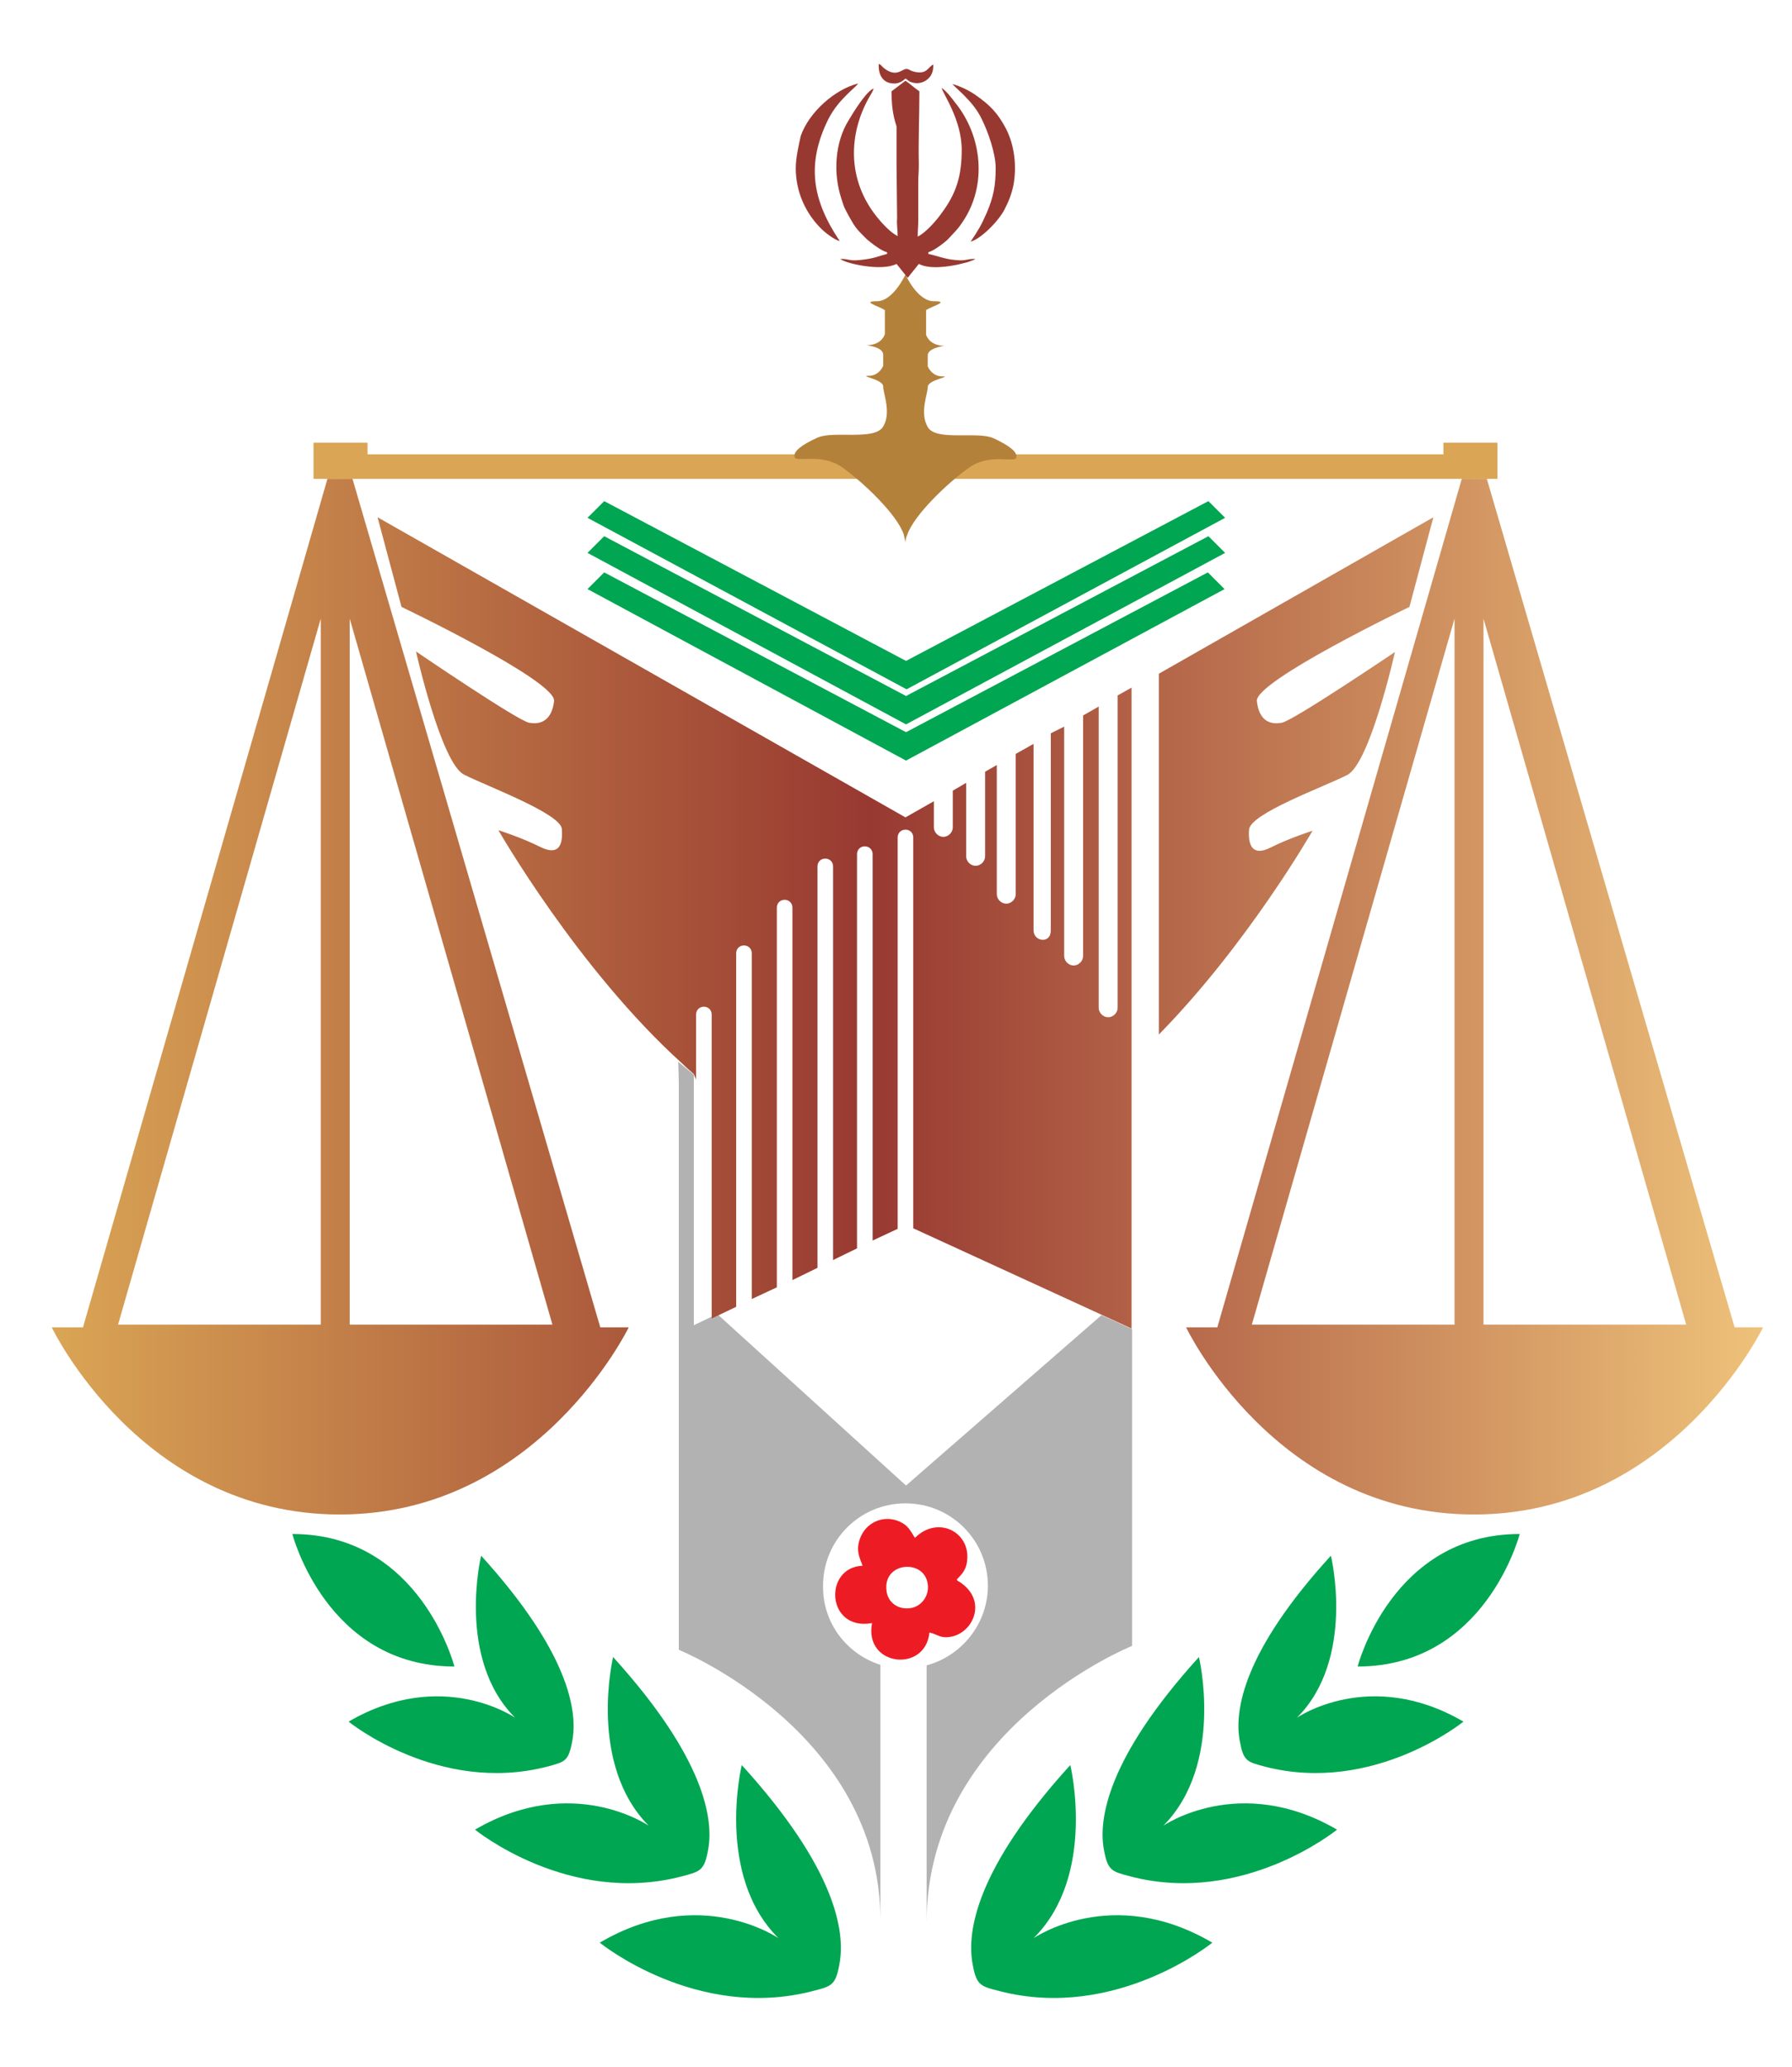 <svg xmlns="http://www.w3.org/2000/svg" viewBox="0 0 321.8 371.2" overflow="visible" xml:space="preserve"><switch><g><path fill-rule="evenodd" fill="#B3B2B3" d="M158.1 299v45.9c0-33.9-36.2-48.6-36.2-48.6V194.6l-.1-3.9 2.8 2.3v45l4.2-2 33.9 30.8 35.1-30.6 5.5 2.5v56.9s-36.9 14.8-36.9 49.7v-46.2c6.3-1.7 11-7.5 11-14.3 0-8.2-6.6-14.8-14.8-14.8s-14.8 6.6-14.8 14.8c-.1 6.7 4.3 12.3 10.3 14.2z"></path><linearGradient id="a" gradientUnits="userSpaceOnUse" x1="316.506" y1="179.001" x2="9.269" y2="179.001"><stop offset="0" style="stop-color:#eec27a"></stop><stop offset=".522" style="stop-color:#983931"></stop><stop offset="1" style="stop-color:#daa555"></stop></linearGradient><path fill-rule="evenodd" fill="url(#a)" d="M63.3 86h-4.5L14.9 238.4H9.3S25.3 272 61 272c35.6 0 51.9-33.6 51.9-33.6h-5.1L63.3 86zm-.5 25.1 36.4 126.8H62.8V111.1zm-5.2 0v126.8H21.2l36.4-126.8zM267 86h-4.5l-43.9 152.4H213s16 33.6 51.7 33.6c35.6 0 51.9-33.6 51.9-33.6h-5.1L267 86zm-.6 25.1 36.4 126.8h-36.4V111.1zm-5.2 0v126.8h-36.4l36.4-126.8zm-53.1 9.9 49.3-28.1-4.3 16.1s-27.7 13.3-27.4 16.9c.4 3.6 2.4 4.3 4.5 3.9 2.1-.4 20.3-12.7 20.3-12.7s-4.5 20.1-8.6 22.1c-4.1 2.1-17.4 6.9-17.6 9.8-.2 2.8.6 4.9 3.9 3.2 3.4-1.7 7.5-3 7.5-3s-11.6 20.3-27.6 36.6V121zm-83.5 71.9c-.7-.6-1.4-1.2-2.1-1.9-18.7-16.9-33-41.9-33-41.9s4.1 1.3 7.5 3 4.1-.4 3.9-3.2c-.2-2.8-13.5-7.7-17.6-9.8-4.1-2.1-8.6-22.1-8.6-22.1s18.2 12.4 20.3 12.8c2.1.4 4.1-.4 4.5-3.9.4-3.6-27.4-16.9-27.4-16.9l-4.3-16.1 94.8 53.9 5.1-2.9v4.7c0 .9.8 1.7 1.7 1.7.9 0 1.7-.8 1.7-1.7V142l2.4-1.4v13.2c0 .9.8 1.7 1.7 1.7.9 0 1.7-.8 1.7-1.7v-15.2l2.1-1.2v23.2c0 .9.8 1.7 1.7 1.7.9 0 1.7-.8 1.7-1.7v-25.2l3.2-1.8v33.5c0 2 3.1 2.5 3.1 0v-35.4l2.4-1.2v41.2c0 .9.8 1.7 1.7 1.7.9 0 1.7-.8 1.7-1.7v-43.2l2.8-1.6V181c0 .9.8 1.7 1.7 1.7.9 0 1.7-.8 1.7-1.7v-56.1l2.5-1.4v115.1l-39.2-18v-70.2c0-.8-.6-1.4-1.4-1.4-.8 0-1.4.6-1.4 1.4v70.3l-4.5 2.1v-69.4c0-.8-.6-1.4-1.4-1.4-.8 0-1.4.6-1.4 1.4v70.8l-4.3 2.1v-70.7c0-.8-.6-1.4-1.4-1.4-.8 0-1.4.6-1.4 1.4v72.1l-4.5 2.2V163c0-.8-.6-1.4-1.4-1.4-.8 0-1.4.6-1.4 1.4v68.2l-4.5 2.1v-62.1c0-.8-.6-1.4-1.4-1.4-.8 0-1.4.6-1.4 1.4v63.5l-4.4 2.1v-54.6c0-.8-.6-1.4-1.4-1.4-.8 0-1.4.6-1.4 1.4v11.7l-.4-1z"></path><path fill-rule="evenodd" fill="#DAA555" d="M259.2 79.5h9.7V86H56.3v-6.5H66v2.1h193.2z"></path><path fill-rule="evenodd" fill="#B4813B" d="M162.6 97.4c0-.4.1-.9.3-1.3 1.2-3.6 7.3-9.4 11.1-12.1 3.8-2.7 8.2-.8 8.5-1.8.3-1-1.3-2.2-4.1-3.5-2.9-1.3-10.3.6-11.8-2s0-5.9 0-7.2 4.5-1.9 2.6-1.9-2.6-1.8-2.6-1.8v-2c0-1.3 3-1.7 3-1.7-2.8 0-3.3-2-3.3-2v-4.4c1-.7 4.4-1.6 1.4-1.6-3 0-5.1-4.8-5.1-4.8s-2.2 4.8-5.1 4.8c-3 0 .4.9 1.4 1.6V60s-.5 2-3.3 2c0 0 3 .3 3 1.7v2s-.7 1.8-2.6 1.8c-1.9 0 2.6.6 2.6 1.9s1.5 4.7 0 7.2c-1.5 2.6-8.9.7-11.8 2-2.9 1.3-4.4 2.5-4.1 3.5.3 1 4.7-.8 8.5 1.8 3.8 2.7 9.9 8.5 11.1 12.1.1.5.2 1 .3 1.4z"></path><path fill-rule="evenodd" fill="#ED1C24" d="M159.2 285.7c-.7-5.2 6.8-5.8 7.4-1.2.3 2.2-1.2 4-3 4.3-2.4.4-4.2-1.1-4.4-3.1zm-4.3-4.5c-7.1.3-6.5 11.8 1.7 10.3-1.5 7.8 9.6 9 10.3 1.7 1.5.3 2.1 1.3 4.5.6 3.7-1.2 5.7-6.6.9-9.7-.4-.2-.2-.1-.5-.4.9-1 1.8-1.7 1.9-3.8.3-4.9-5.4-7.7-9.4-3.7-.9-1.4-1.2-2.2-2.7-2.9-2.8-1.3-6.1 0-7.2 3.1-.7 2.1-.1 3.2.5 4.8z"></path><path fill-rule="evenodd" fill="#00A651" d="M192.2 317s4.8 19.8-6.6 31.1c0 0 14.1-9.8 32.1.8 0 0-17.3 14.1-38.2 8.7-3.5-.9-4.2-1-4.9-5.2-.9-5.5.6-16.7 17.6-35.4z"></path><path fill-rule="evenodd" fill="#00A651" d="M215.3 297.6s4.6 19.2-6.4 30.3c0 0 13.7-9.5 31.2.7 0 0-16.8 13.7-37.1 8.4-3.4-.9-4.1-1-4.8-5-.9-5.3.6-16.2 17.1-34.4z"></path><path fill-rule="evenodd" fill="#00A651" d="M239 279.4s4.5 18.5-6.1 29.1c0 0 13.1-9.1 29.9.7 0 0-16.1 13.1-35.6 8.1-3.3-.9-3.9-.9-4.6-4.8-.9-5.2.5-15.7 16.4-33.1z"></path><path fill-rule="evenodd" fill="#00A651" d="M243.8 299.3s6.1-23.8 29.1-23.8c0 0-6.1 23.8-29.1 23.8zM133.2 317s-4.8 19.8 6.6 31.1c0 0-14.1-9.8-32.1.8 0 0 17.3 14.1 38.2 8.7 3.5-.9 4.2-1 4.9-5.2.9-5.5-.6-16.7-17.6-35.4z"></path><path fill-rule="evenodd" fill="#00A651" d="M110.1 297.6s-4.6 19.2 6.4 30.3c0 0-13.7-9.5-31.2.7 0 0 16.8 13.7 37.1 8.4 3.4-.9 4.1-1 4.8-5 .9-5.3-.6-16.2-17.1-34.4z"></path><path fill-rule="evenodd" fill="#00A651" d="M86.4 279.4s-4.5 18.5 6.1 29.1c0 0-13.1-9.1-29.9.7 0 0 16.1 13.1 35.6 8.1 3.3-.9 3.9-.9 4.6-4.8.9-5.2-.6-15.7-16.4-33.1z"></path><path fill-rule="evenodd" fill="#00A651" d="M81.6 299.3s-6.1-23.8-29.1-23.8c0 0 6.1 23.8 29.1 23.8zM217 90l3 3-57.2 30.8L105.5 93l3-3 54.2 28.7L217 90zm-108.5 12.8-3 3 57.2 30.8 57.2-30.8-3-3-54.2 28.7-54.2-28.7zm0-6.5-3 3 57.2 30.8L220 99.3l-3-3-54.3 28.7-54.2-28.7z"></path><path fill-rule="evenodd" fill="#983931" d="M160.6 15c.8 0 1.5-.4 2-.9.6.4.6.6 1.6.8 1.2.2 2.4-.4 3-1.4.3-.6.4-1 .4-1.9-.9.3-1.1 2-3.7 1.2-.4-.1-.7-.4-1-.4-.8-.2-1.7 1.5-3.8.1-.9-.6-.8-.9-1.3-1-.1 1.9.7 3.5 2.8 3.5zm-17.7 15.2c0 4.3 1.8 8.2 4.7 11 .6.6 2.3 1.9 3.2 2.1-4.9-7.3-6.1-13.8-2-22 1.8-3.5 4.9-5.6 5.3-6.3-4.1 1-8.8 5.1-10.3 9.4-.4 1.8-.9 4-.9 5.8zm35.9 0c0 3.1-.4 5.2-1.6 8-1 2.3-1.5 3.1-2.9 5.2 1.9-.5 5.1-3.8 6.1-5.8.7-1.4 1.2-2.5 1.6-4.4.6-3.3.2-7-1.3-10-1.5-2.9-3-4.4-5.6-6.2-1-.7-2.8-1.6-4.1-1.9l1.9 1.8.1.1c1.3 1.3 2.5 2.7 3.3 4.4 1.1 2.2 2.5 6.1 2.5 8.8zm-18.7-13.8 2.5-1.9c.9.6 1.6 1.3 2.5 1.9 0 4.5-.2 8.6-.1 13.2 0 1.2-.1 1.9-.1 3.2v6.7c0 1.2-.1 1.8-.1 3 1.4-.7 3.2-2.7 4.2-4.1 2.7-3.6 3.7-6.7 3.7-11.5 0-5.4-3.4-10.1-3.6-11.1.8.5 1.8 1.8 2.4 2.6 4.9 6 5.8 14.9 1.4 21.4-.9 1.4-1.6 2-2.7 3.2-.6.6-2.6 2.1-3.5 2.3v.3c1.4.3 2.3.7 4 1 3 .4 2.5-.1 4.4-.1-.1.1 0 .1-.3.2l-1.1.4c-.5.1-1.1.3-1.6.4-1.9.4-5.2.9-7.1-.1l-2 2.5-2-2.5c-2.7 1.4-9.3-.1-10.1-.9 1.9 0 1.4.5 4.4.1 2.1-.3 2.4-.6 4-1v-.3c-1-.2-2.9-1.7-3.6-2.3-1.1-1.1-1.9-1.8-2.7-3.2-.4-.7-.7-1.2-1.1-2-.4-.7-.5-1.2-.8-2.1-1.5-4.5-1.2-10.1 1.3-14.1.7-1.2 3.2-5.3 4.5-5.7-.1.3-.4.9-.6 1.2-3.6 6.1-4.1 13.4-.4 19.6 1.1 1.9 3.5 4.8 5.3 5.7 0-1.3-.2-2-.1-3.2l-.1-9.8v-6.7c-.7-2.1-.9-4-.9-6.3z"></path></g></switch></svg>